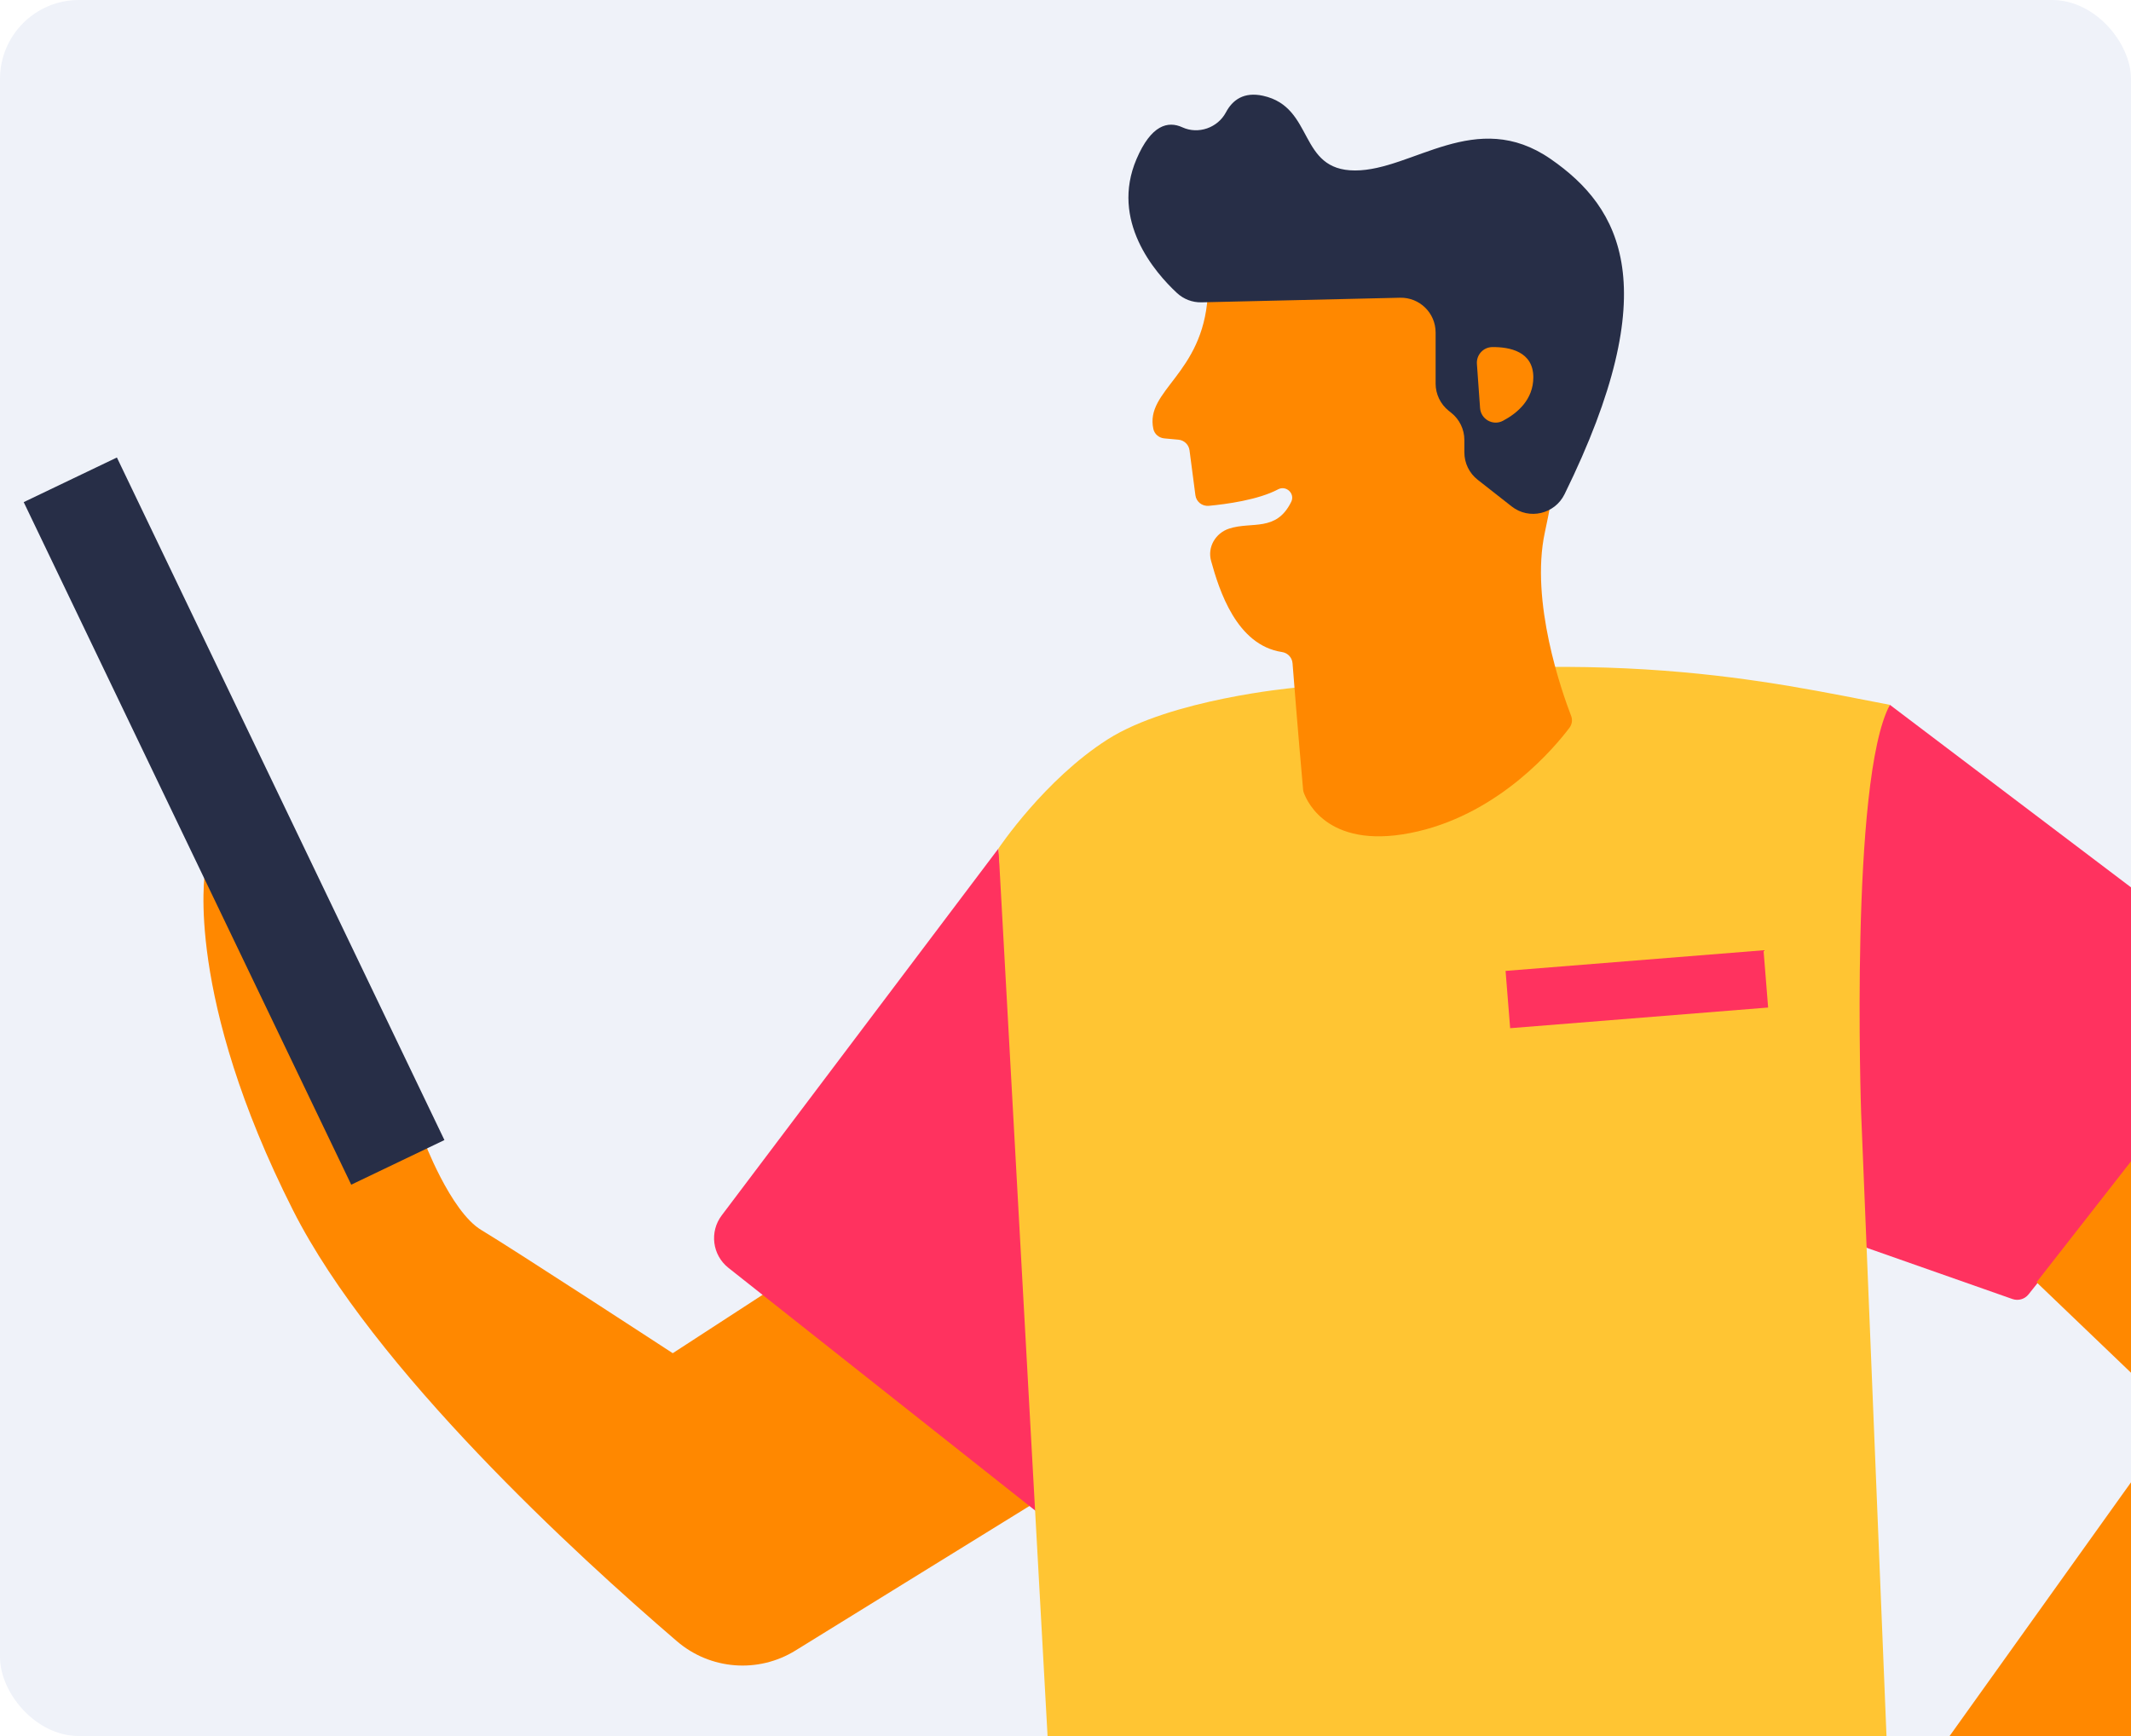 <svg width="270" height="220" viewBox="0 0 270 220" fill="none" xmlns="http://www.w3.org/2000/svg">
<g clip-path="url(#clip0_995_4516)">
<rect width="270" height="220" rx="10" fill="#EFF2F9"/>
<g clip-path="url(#clip1_995_4516)">
<path d="M146.393 180.987L100.786 209.164C96.065 212.084 89.995 211.61 85.783 207.999C73.141 197.158 47.31 173.524 37.123 153.364C23.395 126.199 25.968 110.597 25.968 110.597L46.006 145.115L53.627 144.328C53.627 144.328 57.045 153.524 60.994 155.883C64.944 158.242 85.237 171.486 85.237 171.486L113.808 152.92L146.393 180.987Z" fill="#FF8800"/>
<path d="M126.508 107.524L91.438 154.026C89.871 156.102 90.25 159.05 92.29 160.667L134.159 193.801L126.508 107.524Z" fill="#FF325F"/>
<path d="M239.451 89.322L284.227 123.221C286.041 124.597 286.369 127.197 284.948 128.981L257.011 164.038C256.53 164.642 255.714 164.875 254.978 164.62L236.463 158.111L222.691 110.436L239.451 89.322Z" fill="#FF325F"/>
<path d="M163.845 87.174C163.845 87.174 148.368 88.594 140.353 93.691C132.337 98.787 126.508 107.524 126.508 107.524L133.795 239.306L239.451 230.569L235.807 141.016C235.807 141.016 234.35 98.787 239.451 89.322C224.149 86.41 203.367 81.386 163.845 87.174Z" fill="#FFC533"/>
<path d="M198.857 92.22C199.178 91.79 199.258 91.237 199.068 90.734C197.895 87.691 193.851 76.238 195.731 67.48C197.917 57.286 200.103 42.725 195.002 39.084C190.339 35.757 159.502 36.689 154.234 36.871C153.746 36.886 153.053 37.046 153.017 37.534C152.376 47.458 145.053 49.452 146.131 54.36C146.277 55.015 146.838 55.488 147.508 55.554L149.315 55.721C150.037 55.787 150.62 56.347 150.714 57.068L151.458 62.754C151.567 63.584 152.31 64.174 153.148 64.101C155.341 63.898 159.422 63.351 161.936 62.012C162.963 61.466 164.115 62.558 163.597 63.599C161.703 67.451 158.613 66.053 155.742 66.985C154.008 67.545 152.959 69.329 153.447 71.084C154.467 74.768 156.653 81.765 162.439 82.631C163.153 82.74 163.706 83.323 163.765 84.043C164.399 92.147 165.003 98.925 165.105 100.076C165.12 100.2 165.142 100.316 165.186 100.44C165.616 101.634 168.45 107.99 179.693 105.347C190.164 102.879 196.992 94.695 198.857 92.22Z" fill="#FF8800"/>
<path d="M191.534 64.181L187.22 60.796C186.156 59.959 185.537 58.684 185.537 57.33V55.758C185.537 54.418 184.925 53.151 183.883 52.321L183.548 52.052C182.506 51.214 181.894 49.947 181.894 48.615V42.135C181.894 39.66 179.861 37.672 177.383 37.73L152.23 38.313C151.079 38.342 149.964 37.912 149.118 37.126C146.306 34.512 140.651 27.974 144.003 20.147C145.861 15.815 147.982 15.298 149.811 16.136C151.822 17.06 154.277 16.201 155.319 14.25C156.15 12.677 157.585 11.6 160.034 12.138C166.592 13.595 164.406 21.603 171.692 21.603C178.979 21.603 186.994 13.595 196.467 20.147C205.408 26.336 211.106 36.413 198.23 62.631C196.984 65.157 193.742 65.914 191.534 64.181Z" fill="#272E47"/>
<path d="M187.125 46.111L187.526 51.709C187.628 53.136 189.166 53.996 190.426 53.326C192.233 52.372 194.274 50.661 194.274 47.814C194.274 44.523 191.242 43.963 189.085 43.984C187.941 43.992 187.045 44.967 187.125 46.111Z" fill="#FF8800"/>
<path d="M281.349 132.643L310.298 165.632C314.736 171.166 315.239 178.883 311.523 184.926C302.269 199.968 282.704 226.915 256.939 235.666C246.737 240.763 241.272 246.223 238.358 244.767C235.443 243.311 229.978 239.306 228.521 240.035L219.915 244.33C218.902 244.833 217.678 244.192 217.554 243.071C217.438 242.008 217.686 240.653 219.041 239.299L213.11 242.859C212.221 243.391 211.047 243.136 210.508 242.255C209.947 241.345 209.561 240.056 210.304 238.578C211.762 235.666 213.219 234.938 213.219 234.938L206.661 237.85C206.661 237.85 203.965 238.382 207.135 233.751C209.583 230.176 217.518 224.155 221.016 221.592C222.094 220.806 223.391 220.376 224.724 220.376H246.745L274.026 182.218C275.097 180.718 274.907 178.657 273.574 177.383L258.032 162.494L281.349 132.643Z" fill="#FF8800"/>
<path d="M223.441 120.422L190.757 123.04L191.339 130.298L224.024 127.68L223.441 120.422Z" fill="#FF325F"/>
<path d="M14.811 57.977L3.003 63.633L44.501 150.131L56.309 144.475L14.811 57.977Z" fill="#272E47"/>
</g>
</g>
<defs>
<clipPath id="clip0_995_4516">
<rect width="270" height="220" fill="white"/>
</clipPath>
<clipPath id="clip1_995_4516">
<rect width="311" height="233" fill="white" transform="translate(3 12)"/>
</clipPath>
</defs>
</svg>
